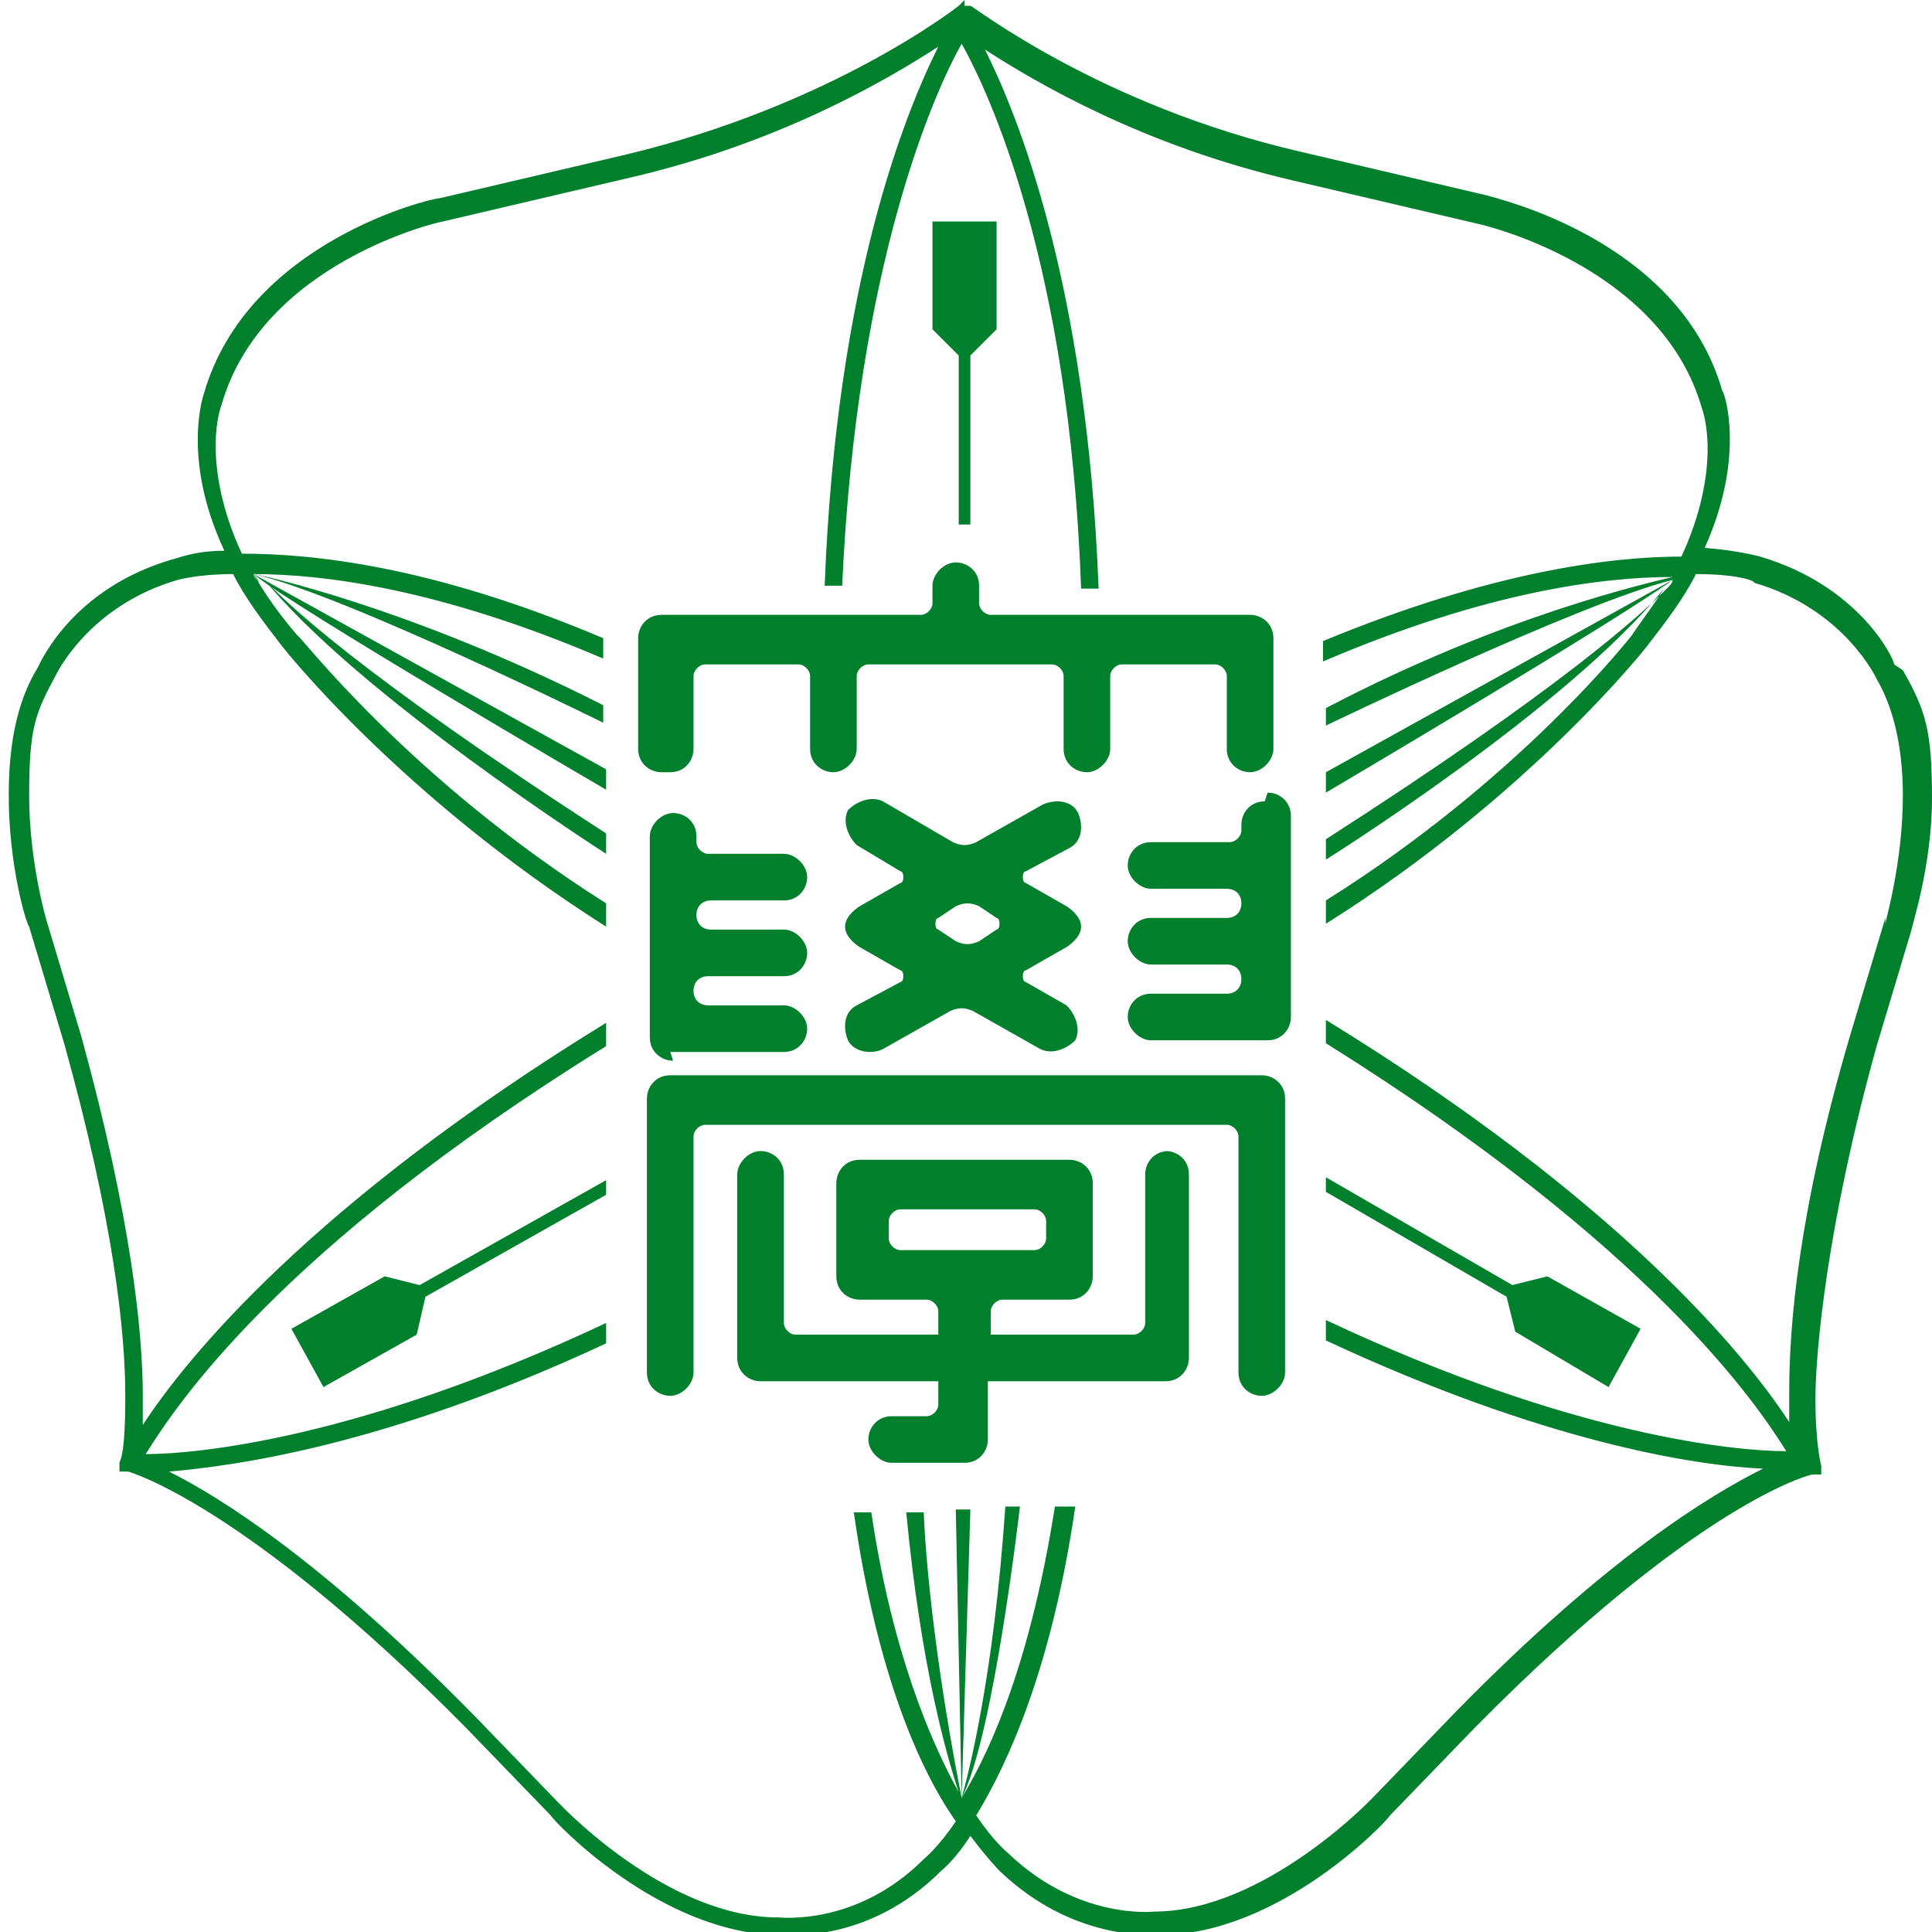 <svg xmlns="http://www.w3.org/2000/svg" version="1.1" xmlns:xlink="http://www.w3.org/1999/xlink" xmlns:svgjs="http://svgjs.dev/svgjs" width="66.3" height="66.3"><svg id="SvgjsSvg1011" data-name="レイヤー_1" xmlns="http://www.w3.org/2000/svg" version="1.1" viewBox="0 0 66.3 66.3">
  <!-- Generator: Adobe Illustrator 29.2.1, SVG Export Plug-In . SVG Version: 2.1.0 Build 116)  -->
  <defs>
    <style>
      .st0 {
        fill: #007f2d;
      }
    </style>
  </defs>
  <polygon class="st0" points="32.9 18 33.3 18 33.3 12.2 34.2 11.3 34.2 7.6 32 7.6 32 11.3 32.9 12.2 32.9 18"></polygon>
  <polygon class="st0" points="13.2 43.8 10 45.6 11.1 47.6 14.3 45.8 14.6 44.5 20.8 41 20.8 40.5 14.4 44.1 13.2 43.8"></polygon>
  <polygon class="st0" points="45.5 40.9 51.7 44.5 52 45.7 55.2 47.6 56.3 45.6 53.1 43.8 51.9 44.1 45.5 40.4 45.5 40.9"></polygon>
  <path class="st0" d="M65,22.8c0-.2-1.2-2.7-4.6-3.7,0,0-.7-.2-1.9-.3,1.4-3.1.7-5.3.6-5.4-1.5-5.2-7.8-6.6-8.1-6.7l-6.4-1.5C37.7,3.6,33.4.2,33.3.2h-.2c0-.1,0-.2,0-.2h0s-.2.2-.2.2c0,0-4.3,3.4-11.4,5.1l-6.4,1.5c-.3,0-6.6,1.5-8.1,6.7,0,0-.8,2.2.7,5.4-1.1,0-1.7.3-1.8.3-3.4,1-4.5,3.5-4.6,3.7-.8,1.3-1,2.9-1,4.4,0,2.4.6,4.4.7,4.5l1.2,4c1.7,6.1,2.1,9.9,2.1,12.1s-.2,2.2-.2,2.3v.3c0,0,0,0,0,0h0s0,0,0,0h.3c0,0,4,1.1,11.6,8.8l2.9,3c.1.2,3.8,4.1,7.9,4.1.2,0,3,.3,5.5-2.2,0,0,.5-.4,1-1.2.6.8,1,1.2,1,1.2,2.5,2.4,5.2,2.2,5.5,2.2,4.1,0,7.8-3.9,7.9-4.1l2.9-3c7.6-7.7,11.5-8.7,11.6-8.7h.3c0,0,0,0,0,0h0,0s0-.3,0-.3c0,0-.2-.7-.2-2.3s.4-6,2.1-12.1l1.2-4c0-.1.7-2.2.7-4.5s-.2-3-1-4.4ZM64.7,31.5l-1.2,4c-1.8,6.1-2.1,10-2.1,12.3s0,.7,0,1c-1.5-2.3-5.8-7.6-15.9-13.8v.8c11.2,7,14.8,12.4,15.8,14-1.7,0-7.3-.5-15.8-4.5v.7c7.5,3.5,12.7,4.3,15,4.4-1.8.9-5.3,3-10.5,8.3l-2.9,3s-3.7,3.9-7.5,3.9h0s-2.6.3-5-2c0,0-.5-.4-1.1-1.3,1.1-1.8,2.6-5.1,3.4-10.6h-.7c-.8,5.1-2.1,8.2-3.2,10,0,0,0,0,0,0,1.1-2.1,2-10,2-10h-.5c-.4,5.9-1.3,9.3-1.5,10,0,0,0,0,0,0l.3-9.9h-.5l.2,9.9s0,0,0,0c-1.2-6.1-1.3-9.8-1.3-9.8h-.6c.5,5.3,1.4,8.4,1.8,9.6-1-1.8-2.3-4.9-3-9.6h-.6c.8,5.6,2.3,8.9,3.5,10.6-.6.9-1.1,1.3-1.1,1.3-2.3,2.3-4.9,2-5,2h0s0,0,0,0c-3.8,0-7.4-3.8-7.5-3.9l-2.9-3c-5.2-5.3-8.7-7.5-10.5-8.4,2.3-.2,7.5-.9,15-4.4v-.7c-8.5,4-14.1,4.5-15.8,4.5,1-1.6,4.5-7,15.8-14v-.8c-10.1,6.2-14.4,11.5-15.9,13.8,0-.3,0-.6,0-1,0-2.2-.4-6.1-2.1-12.3l-1.2-4s-.6-2-.6-4.3.2-2.8.9-4.1h0s0,0,0,0c0,0,1.1-2.4,4.2-3.3,0,0,.7-.2,1.9-.2.4.8,1,1.6,1.7,2.5,0,0,4,5.1,11.1,9.6v-.8c-6.8-4.3-10.5-9.2-10.6-9.2-.6-.7-1.1-1.4-1.5-2.1,0,0,.1.1.2.3,0,0-.2-.2-.2-.3,0,0,0,0,0,0,1.3,1.1,12.1,7.4,12.1,7.4v-.7l-12.1-6.7s0,0,0,0c0,0,0,0,0,0,3.1.7,12,5.1,12,5.1v-.6c-6.7-3.4-11.9-4.5-12-4.5,2.4,0,6.4.5,12,2.9v-.7c-5.9-2.5-10-2.9-12.4-2.9-.7-1.5-.9-2.8-.9-3.7s.2-1.4.2-1.4c1.4-4.9,7.5-6.3,7.6-6.3l6.4-1.5c5.2-1.2,8.9-3.4,10.6-4.5-1.1,2.2-3.5,8-3.9,18.5h.6c.5-11.1,3.2-17,4.1-18.6.9,1.6,3.7,7.5,4.1,18.7h.6c-.4-10.5-2.8-16.3-3.9-18.5,1.7,1.1,5.4,3.3,10.6,4.5l6.4,1.5c0,0,6.2,1.4,7.6,6.3,0,0,.2.5.2,1.4s-.2,2.2-.9,3.7c-2.4,0-6.5.5-12.3,2.9v.7c5.6-2.4,9.6-2.9,12-2.9,0,0,0,0,0,0-.8.2-5.8,1.3-11.9,4.5v.6s8.7-4.2,11.9-5c0,0,0,0,0,0l-11.9,6.6v.7s10-5.9,11.9-7.3c0,.1-.1.2-.2.3-.9.9-3.6,3.4-11.7,8.6v.7s8.3-5.2,11.6-9.3c-.3.5-.7,1-1.1,1.6,0,0-3.8,4.9-10.5,9.1v.8c7-4.4,11-9.5,11-9.5.7-.9,1.3-1.7,1.7-2.5,1.3,0,2,.2,2,.3,3.1.9,4.2,3.3,4.2,3.3h0s0,0,0,0c.7,1.2.9,2.7.9,4,0,2.3-.6,4.3-.6,4.4Z"></path>
  <path class="st0" d="M20.8,29.3v-.7c-8.5-5.5-11.1-8-11.8-8.8,3.2,4,11.8,9.5,11.8,9.5Z"></path>
  <path class="st0" d="M23,26.5c.5,0,.8-.4.8-.8v-2.5c0-.2.2-.4.4-.4h3.2c.2,0,.4.2.4.4v2.5c0,.5.4.8.8.8s.8-.4.8-.8v-2.5c0-.2.2-.4.4-.4h6.3c.2,0,.4.2.4.4v2.5c0,.5.4.8.8.8s.8-.4.8-.8v-2.5c0-.2.2-.4.4-.4h3.2c.2,0,.4.2.4.4v2.5c0,.5.4.8.8.8s.8-.4.8-.8v-3.8c0-.5-.4-.8-.8-.8h-8.9c-.2,0-.4-.2-.4-.4v-.6c0-.5-.4-.8-.8-.8s-.8.4-.8.8v.6c0,.2-.2.4-.4.4h-8.9c-.5,0-.8.4-.8.8v3.8c0,.5.4.8.8.8Z"></path>
  <path class="st0" d="M43.4,36.9h-20.4c-.5,0-.8.4-.8.8v9.4c0,.5.4.8.8.8s.8-.4.8-.8v-8.1c0-.2.2-.4.4-.4h17.9c.2,0,.4.2.4.4v8.1c0,.5.4.8.8.8s.8-.4.8-.8v-9.4c0-.5-.4-.8-.8-.8Z"></path>
  <path class="st0" d="M43.4,27.5c-.5,0-.8.4-.8.8v.2c0,.2-.2.4-.4.4h-2.7c-.5,0-.8.4-.8.8s.4.8.8.8h2.6c.3,0,.5.2.5.5s-.2.5-.5.5h-2.6c-.5,0-.8.4-.8.8s.4.8.8.8h2.6c.3,0,.5.2.5.5s-.2.5-.5.5h-2.6c-.5,0-.8.4-.8.8s.4.8.8.8h4c.5,0,.8-.4.8-.8v-6.9c0-.5-.4-.8-.8-.8Z"></path>
  <path class="st0" d="M23,36.1h3.9c.5,0,.8-.4.8-.8s-.4-.8-.8-.8h-2.6c-.3,0-.5-.2-.5-.5s.2-.5.5-.5h2.6c.5,0,.8-.4.8-.8s-.4-.8-.8-.8h-2.5c-.3,0-.5-.2-.5-.5s.2-.5.5-.5h2.5c.5,0,.8-.4.8-.8s-.4-.8-.8-.8h-2.6c-.2,0-.4-.2-.4-.4v-.2c0-.5-.4-.8-.8-.8s-.8.4-.8.8v6.9c0,.5.4.8.8.8Z"></path>
  <path class="st0" d="M40.1,39.5c-.5,0-.8.4-.8.8v5.1c0,.2-.2.4-.4.4h-4.9v-.8c0-.2.2-.4.4-.4h2.3c.5,0,.8-.4.8-.8v-3.2c0-.5-.4-.8-.8-.8h-7.2c-.5,0-.8.4-.8.8v3.2c0,.5.4.8.8.8h2.3c.2,0,.4.2.4.4v.8h-4.9c-.2,0-.4-.2-.4-.4v-5.1c0-.5-.4-.8-.8-.8s-.8.4-.8.8v6.3c0,.5.4.8.8.8h6.1v.8c0,.2-.2.4-.4.4h-1.2c-.5,0-.8.4-.8.8s.4.8.8.8h2.5c.5,0,.8-.4.8-.8v-2h6.1c.5,0,.8-.4.8-.8v-6.3c0-.5-.4-.8-.8-.8ZM30.9,42.9c-.2,0-.4-.2-.4-.4v-.6c0-.2.2-.4.4-.4h4.6c.2,0,.4.2.4.4v.6c0,.2-.2.4-.4.4h-4.6Z"></path>
  <path class="st0" d="M35.2,33.3l1.4-.8s.5-.3.5-.7-.5-.7-.5-.7l-1.4-.8s-.1,0-.1-.2.1-.2.1-.2l1.5-.8c.4-.2.5-.7.3-1.2-.2-.4-.7-.5-1.2-.3l-2.3,1.3s-.2.1-.4.1-.4-.1-.4-.1l-2.4-1.4c-.4-.2-.9,0-1.2.3-.2.4,0,.9.3,1.2l1.5.9s.1,0,.1.2-.1.2-.1.2l-1.4.8s-.5.3-.5.7.5.7.5.7l1.4.8s.1,0,.1.2-.1.2-.1.2l-1.5.8c-.4.2-.5.7-.3,1.2.2.4.8.5,1.2.3l2.3-1.3s.2-.1.4-.1.4.1.4.1l2.3,1.3c.4.2.9,0,1.2-.3.2-.4,0-.9-.3-1.2l-1.4-.8s-.1,0-.1-.2.1-.2.1-.2ZM34.2,31.9l-.6.4s-.2.1-.4.1-.4-.1-.4-.1l-.6-.4s-.1,0-.1-.2.1-.2.1-.2l.6-.4s.2-.1.4-.1.4.1.4.1l.6.4s.1,0,.1.2-.1.2-.1.2Z"></path>
</svg><style>@media (prefers-color-scheme: light) { :root { filter: none; } }
@media (prefers-color-scheme: dark) { :root { filter: none; } }
</style></svg>